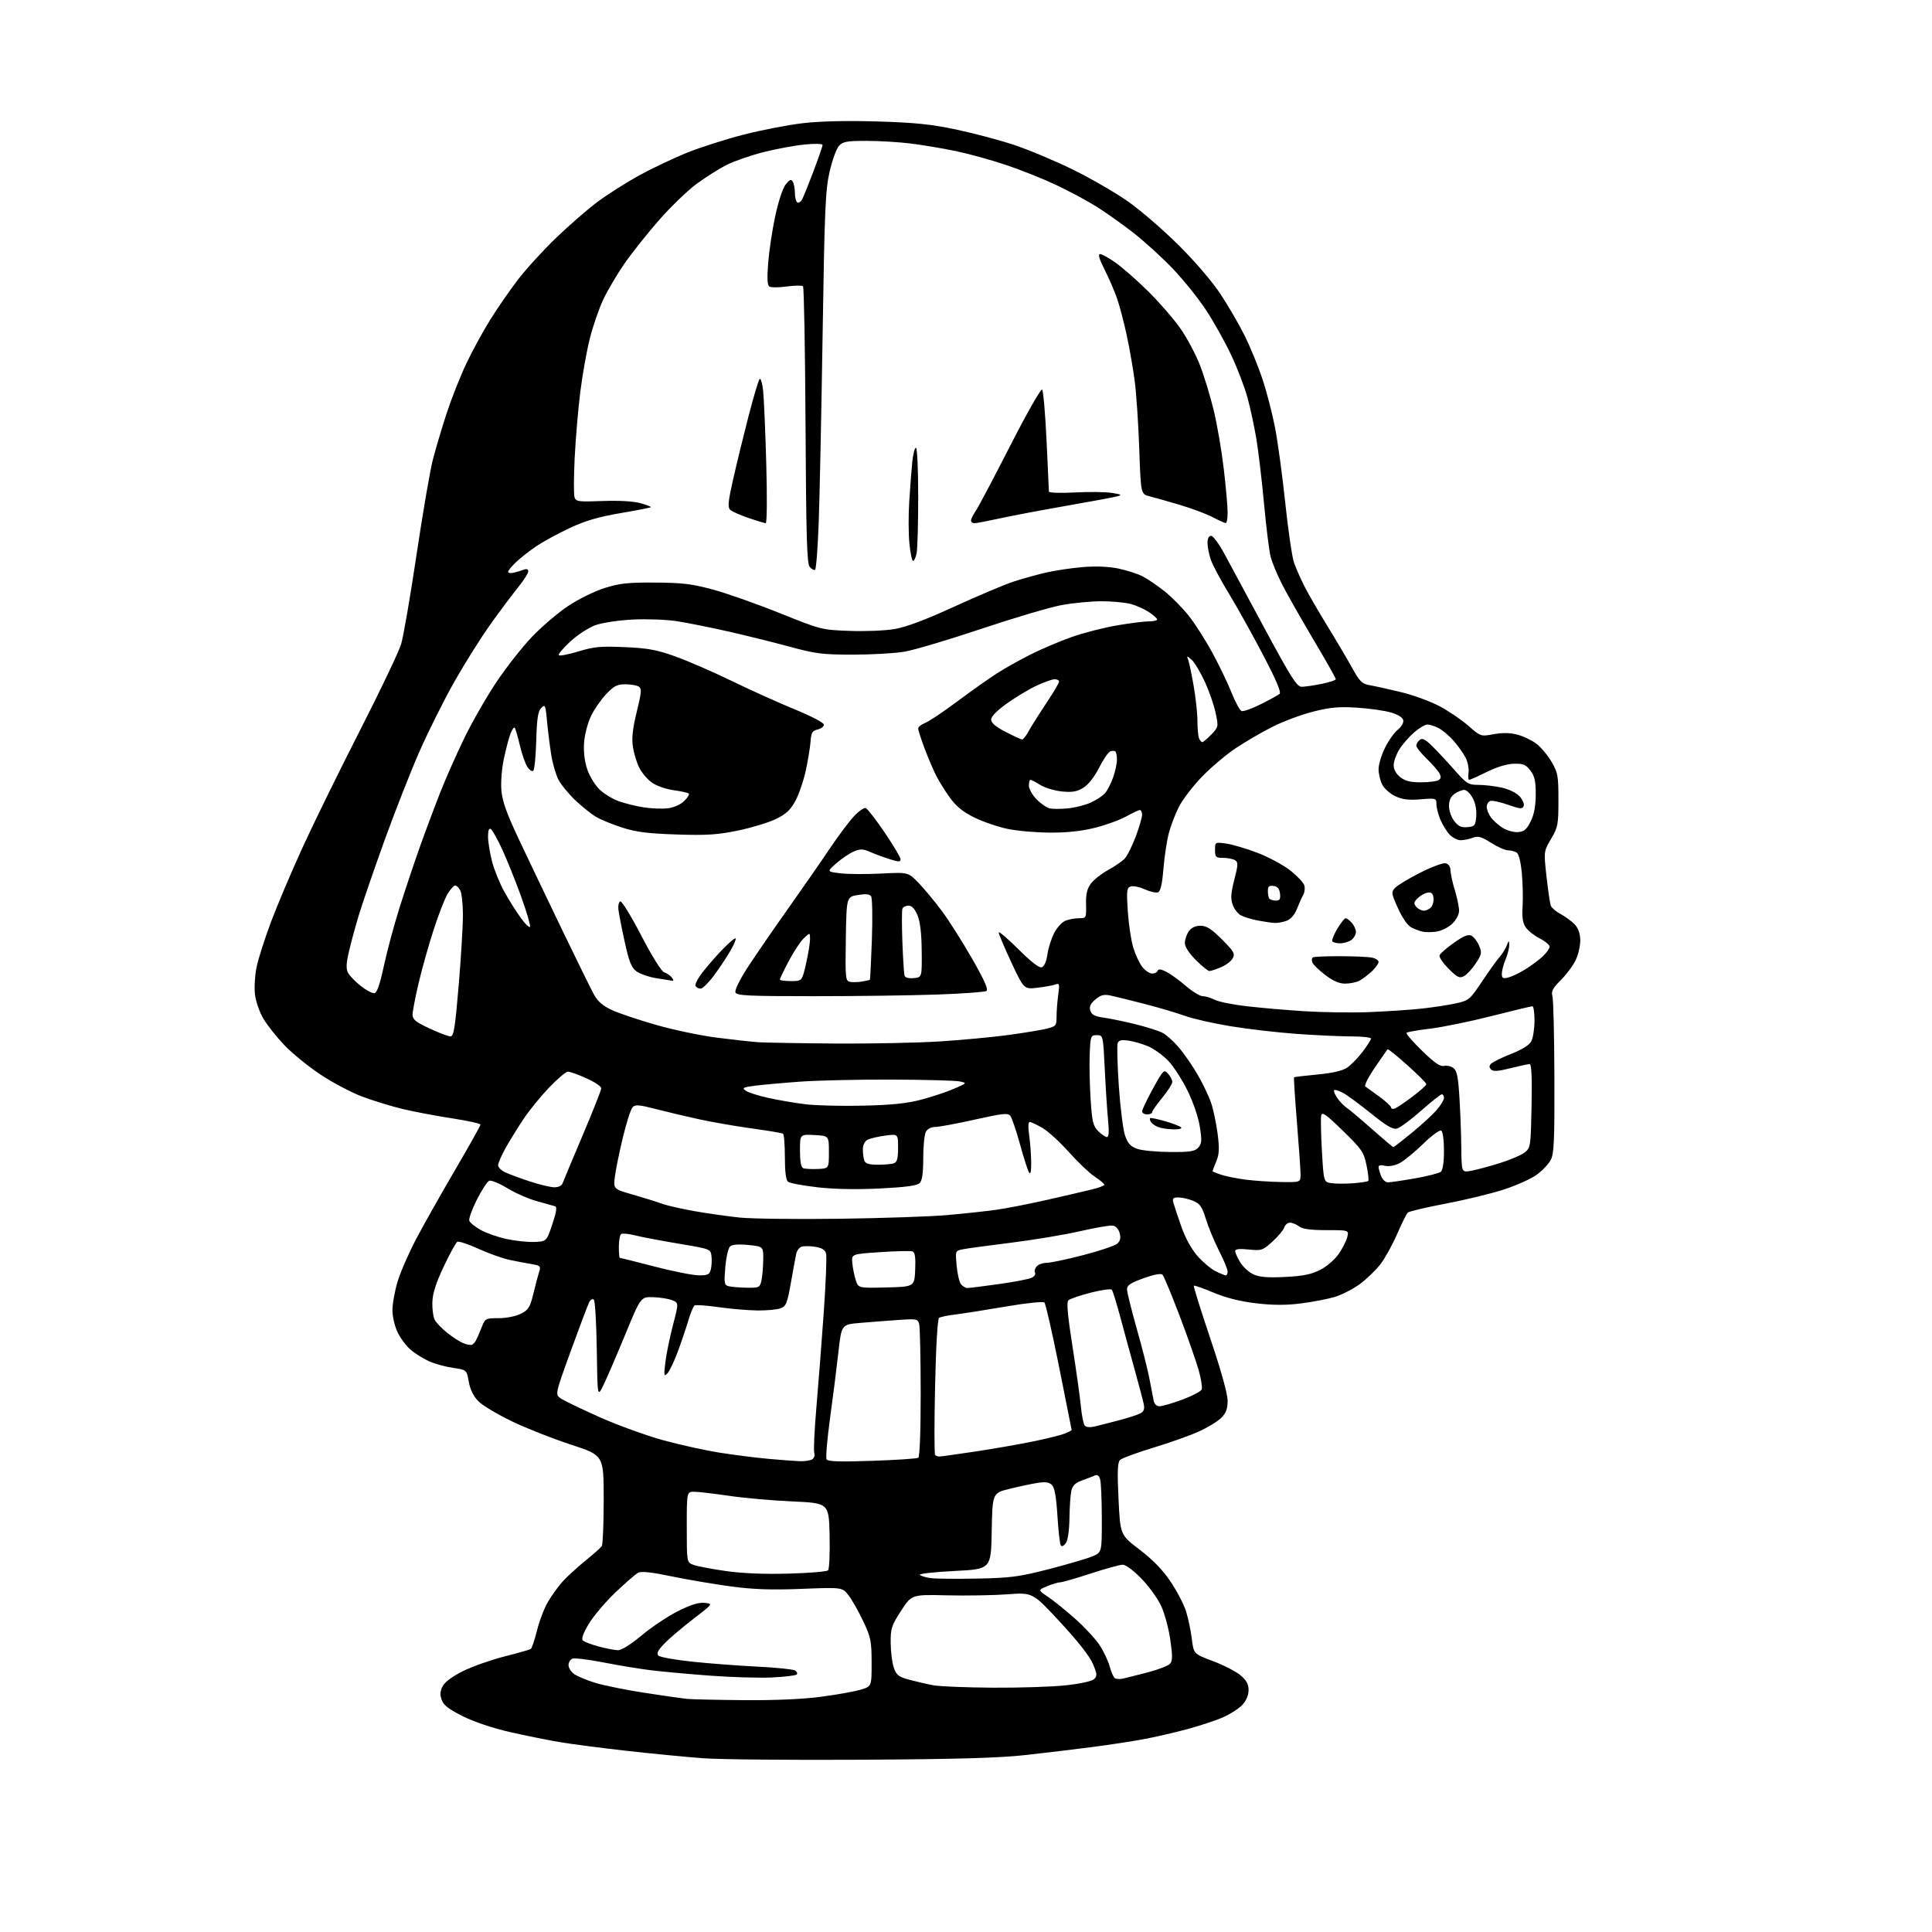 <?xml version="1.0" encoding="UTF-8" standalone="no"?>
<svg 
  version="1.1" 
  xmlns="http://www.w3.org/2000/svg" 
  xmlns:xlink="http://www.w3.org/1999/xlink" 
  xmlns:svg="http://www.w3.org/2000/svg"
  xmlns:rdf="http://www.w3.org/1999/02/22-rdf-syntax-ns#"
  xmlns:cc="http://creativecommons.org/ns#"
  xmlns:dc="http://purl.org/dc/elements/1.1/"
  viewBox="0 0 768 768"
  width="768"
  height="768"
>
<style>svg {background-color: white; }</style>"
<path stroke="none" fill="black" fill-rule="evenodd" d="M342.50,699.52C314.45,699.69 286.10,699.42 279.50,698.93C272.90,698.44 259.30,697.13 249.28,696.00C239.26,694.88 227.11,693.30 222.28,692.48C217.45,691.66 208.52,689.85 202.44,688.46C195.84,686.95 188.37,684.43 183.95,682.22C178.34,679.41 176.29,677.81 175.55,675.68C174.82,673.59 174.94,672.18 176.03,670.18C176.94,668.52 180.07,666.24 184.26,664.19C187.98,662.37 195.33,659.79 200.59,658.45C205.84,657.12 210.51,655.80 210.96,655.52C211.41,655.25 212.53,651.94 213.46,648.18C214.38,644.41 216.34,639.28 217.82,636.77C219.29,634.25 221.90,630.64 223.61,628.73C225.32,626.82 229.37,623.11 232.61,620.48C235.85,617.85 238.83,615.21 239.23,614.60C239.64,614.00 239.97,605.62 239.98,596.00C239.98,578.50 239.98,578.50 227.04,574.29C219.92,571.97 209.41,567.83 203.67,565.08C197.94,562.34 191.89,558.74 190.24,557.08C188.22,555.07 186.94,552.50 186.36,549.30C185.49,544.53 185.49,544.53 180.11,543.75C177.16,543.33 172.89,542.16 170.62,541.15C168.35,540.14 165.07,538.11 163.33,536.63C161.58,535.16 159.22,532.02 158.08,529.66C156.90,527.23 156.00,523.38 156.00,520.79C156.00,518.27 156.94,513.13 158.08,509.36C159.23,505.58 162.54,498.00 165.44,492.50C168.34,487.00 175.27,474.70 180.85,465.17C186.43,455.64 191.00,447.49 191.00,447.06C191.00,446.63 185.94,445.51 179.75,444.57C173.56,443.63 164.68,441.95 160.00,440.82C155.32,439.70 147.97,437.43 143.65,435.78C139.33,434.13 131.90,430.17 127.15,426.99C122.39,423.81 115.99,418.57 112.93,415.35C109.87,412.13 106.14,407.41 104.65,404.85C103.15,402.30 101.67,398.00 101.35,395.31C101.03,392.62 101.32,387.74 101.99,384.46C102.66,381.18 105.24,373.10 107.72,366.50C110.20,359.90 115.82,346.62 120.22,337.00C124.61,327.38 134.88,306.45 143.02,290.50C151.17,274.55 158.57,259.02 159.47,256.00C160.37,252.97 163.11,237.07 165.56,220.65C168.01,204.23 170.92,187.23 172.03,182.86C173.15,178.50 175.63,170.15 177.54,164.32C179.45,158.48 182.96,149.60 185.33,144.60C187.71,139.59 191.95,131.80 194.76,127.28C197.57,122.76 202.54,115.56 205.80,111.28C209.07,107.00 215.96,99.44 221.12,94.49C226.28,89.53 233.65,83.13 237.50,80.26C241.35,77.39 248.60,72.77 253.61,69.99C258.62,67.22 267.15,63.14 272.56,60.92C277.98,58.71 288.28,55.40 295.45,53.56C302.63,51.71 313.29,49.65 319.15,48.97C326.01,48.17 336.50,47.93 348.65,48.28C363.63,48.72 370.07,49.38 380.00,51.47C386.88,52.92 397.23,55.66 403.00,57.57C408.77,59.48 419.35,63.91 426.50,67.42C433.65,70.93 443.55,76.66 448.50,80.15C453.44,83.64 462.47,91.45 468.56,97.50C475.12,104.02 481.92,111.97 485.24,117.00C488.31,121.67 492.62,129.10 494.81,133.50C496.99,137.90 500.15,145.61 501.83,150.63C503.51,155.65 505.78,164.43 506.88,170.13C507.97,175.83 509.80,189.34 510.94,200.14C512.08,210.95 513.64,221.55 514.40,223.71C515.16,225.87 517.01,230.07 518.52,233.03C520.02,236.00 524.03,242.94 527.42,248.46C530.82,253.98 535.26,261.49 537.29,265.14C540.59,271.09 541.36,271.84 544.74,272.43C546.81,272.79 552.33,274.02 557.00,275.15C561.67,276.28 568.43,278.74 572.02,280.61C575.61,282.48 580.80,285.99 583.57,288.40C588.59,292.80 588.59,292.80 593.78,291.86C597.33,291.21 600.32,291.27 603.24,292.05C605.58,292.67 608.95,294.28 610.73,295.63C612.50,296.97 615.20,300.19 616.73,302.78C619.28,307.13 619.50,308.33 619.50,318.00C619.50,327.81 619.31,328.83 616.57,333.48C613.65,338.46 613.65,338.46 614.77,348.51C615.39,354.03 616.15,359.23 616.47,360.06C616.79,360.89 618.59,362.40 620.47,363.41C622.35,364.43 624.84,366.27 626.01,367.51C627.40,368.99 628.14,371.12 628.18,373.73C628.21,375.92 627.40,379.46 626.39,381.60C625.37,383.75 622.72,387.33 620.49,389.56C617.19,392.86 616.56,394.07 617.12,396.06C617.49,397.40 617.85,411.91 617.90,428.30C617.98,453.28 617.75,458.58 616.46,461.07C615.62,462.70 613.08,465.38 610.81,467.02C608.55,468.66 602.58,471.32 597.55,472.93C592.51,474.55 582.12,477.06 574.45,478.51C566.78,479.97 560.10,481.55 559.61,482.02C559.12,482.49 557.21,486.34 555.37,490.57C553.53,494.80 550.56,500.18 548.76,502.52C546.97,504.86 543.31,508.40 540.63,510.39C537.95,512.37 533.45,514.69 530.63,515.54C527.81,516.39 521.72,517.56 517.10,518.14C511.12,518.89 506.00,518.87 499.29,518.08C492.99,517.33 487.41,515.93 482.42,513.84C478.32,512.11 474.79,510.88 474.57,511.10C474.36,511.32 477.29,520.73 481.09,532.00C485.38,544.72 488.00,554.13 488.00,556.80C488.00,560.06 487.39,561.70 485.47,563.62C484.08,565.01 480.07,567.46 476.56,569.05C473.05,570.64 464.85,573.55 458.34,575.52C451.83,577.49 445.93,579.67 445.23,580.36C444.25,581.33 444.11,584.92 444.63,595.88C445.32,610.15 445.32,610.15 453.00,616.00C458.24,619.99 462.15,624.02 465.29,628.67C467.82,632.43 470.60,637.75 471.46,640.50C472.33,643.25 473.37,648.18 473.77,651.46C474.50,657.43 474.50,657.43 482.15,660.31C486.35,661.89 491.27,664.41 493.06,665.91C495.50,667.95 496.33,669.45 496.33,671.83C496.33,673.81 495.42,676.01 493.92,677.64C492.59,679.09 489.19,681.31 486.36,682.57C483.53,683.84 477.01,686.01 471.86,687.39C466.71,688.77 458.88,690.57 454.45,691.39C450.03,692.21 440.95,693.59 434.29,694.46C427.62,695.33 415.72,696.76 407.84,697.64C397.06,698.83 380.82,699.30 342.50,699.52zM295.70,675.84C307.87,675.94 319.03,675.46 326.20,674.51C332.41,673.70 339.52,672.44 342.00,671.71C346.50,670.39 346.50,670.39 346.48,660.95C346.47,652.37 346.17,650.86 343.18,644.53C341.37,640.69 338.76,636.07 337.38,634.26C334.87,630.96 334.87,630.96 318.68,631.60C306.48,632.07 299.55,631.83 290.50,630.63C283.90,629.74 273.32,627.94 267.00,626.63C259.00,624.96 254.94,624.52 253.67,625.19C252.67,625.72 248.62,629.23 244.67,632.98C240.73,636.74 235.97,642.35 234.10,645.45C231.82,649.23 231.03,651.43 231.70,652.10C232.25,652.65 235.13,653.75 238.10,654.54C241.07,655.33 244.52,655.98 245.76,655.99C247.06,655.99 250.96,653.53 254.99,650.15C258.82,646.93 265.26,642.62 269.29,640.57C274.52,637.92 277.63,636.94 280.07,637.17C283.50,637.50 283.50,637.50 275.50,643.64C271.10,647.02 265.95,651.41 264.05,653.40C261.50,656.06 260.90,657.30 261.73,658.13C262.34,658.74 268.39,659.83 275.17,660.54C281.95,661.26 293.62,662.14 301.09,662.51C308.57,662.88 315.31,663.57 316.06,664.04C316.82,664.51 317.11,665.23 316.69,665.64C316.28,666.05 311.86,666.58 306.87,666.82C301.87,667.06 290.75,666.73 282.14,666.09C273.54,665.45 262.90,664.47 258.50,663.92C254.10,663.37 245.69,661.98 239.81,660.83C233.93,659.68 228.41,659.01 227.56,659.34C226.70,659.67 226.00,660.83 226.00,661.91C226.00,663.00 227.01,664.60 228.25,665.47C229.49,666.35 233.22,667.90 236.56,668.94C239.89,669.97 248.66,671.75 256.06,672.89C263.45,674.04 271.07,675.13 273.00,675.33C274.93,675.52 285.14,675.75 295.70,675.84zM394.79,670.88C405.40,670.95 418.45,670.52 423.79,669.93C429.49,669.31 434.10,668.28 434.94,667.45C436.20,666.22 436.14,665.44 434.44,661.40C433.22,658.47 428.44,652.38 421.50,644.89C410.50,633.01 410.50,633.01 400.50,633.76C395.00,634.17 384.17,634.35 376.44,634.17C362.39,633.83 362.39,633.83 358.19,640.32C354.36,646.24 354.00,647.35 354.06,653.15C354.09,656.64 354.65,661.05 355.31,662.94C356.34,665.91 357.18,666.57 361.50,667.73C364.25,668.47 368.52,669.46 371.00,669.92C373.48,670.39 384.18,670.82 394.79,670.88zM446.36,667.28C447.54,667.01 451.97,665.90 456.21,664.80C460.45,663.70 464.47,662.13 465.15,661.32C466.12,660.15 466.13,658.10 465.21,651.80C464.57,647.39 462.95,641.38 461.61,638.45C460.27,635.53 456.75,630.63 453.78,627.57C450.66,624.35 447.52,622.00 446.32,622.00C445.18,622.00 439.45,623.58 433.57,625.50C427.69,627.42 422.22,629.00 421.41,629.00C420.60,629.00 418.28,629.69 416.26,630.54C412.58,632.07 412.58,632.07 416.62,634.79C418.84,636.28 423.69,640.19 427.39,643.48C431.09,646.76 435.44,651.46 437.07,653.92C438.70,656.37 440.52,660.21 441.12,662.44C441.72,664.67 442.66,666.78 443.21,667.13C443.77,667.47 445.18,667.54 446.36,667.28zM388.50,627.51C401.80,627.25 405.03,626.82 417.00,623.74C424.43,621.82 432.19,619.55 434.25,618.68C438.00,617.10 438.00,617.10 437.99,603.80C437.98,596.49 437.69,589.46 437.35,588.19C436.91,586.54 436.28,586.08 435.12,586.58C434.23,586.96 431.93,587.84 430.00,588.54C427.43,589.47 426.33,590.57 425.87,592.65C425.52,594.22 425.18,599.13 425.12,603.56C425.04,608.56 424.49,612.32 423.65,613.46C422.80,614.62 422.06,614.91 421.65,614.24C421.29,613.66 420.70,608.37 420.34,602.50C419.88,595.04 419.23,591.38 418.18,590.32C417.09,589.23 415.56,588.99 412.59,589.45C410.34,589.79 405.35,590.85 401.50,591.79C394.50,593.50 394.50,593.50 394.22,608.63C393.95,623.76 393.95,623.76 379.38,624.49C371.37,624.89 365.20,625.59 365.66,626.04C366.12,626.49 368.07,627.07 370.00,627.33C371.93,627.59 380.25,627.67 388.50,627.51zM313.38,625.54C321.56,625.32 328.66,624.74 329.16,624.24C329.66,623.74 329.94,617.52 329.78,610.42C329.50,597.50 329.50,597.50 314.95,596.84C306.94,596.48 295.57,595.47 289.67,594.59C283.77,593.72 277.60,593.00 275.97,593.00C273.00,593.00 273.00,593.00 273.00,607.02C273.00,621.05 273.00,621.05 275.61,622.04C277.05,622.59 282.79,623.69 288.36,624.49C295.00,625.44 303.64,625.80 313.38,625.54zM318.00,580.85C319.93,580.91 322.13,580.57 322.90,580.09C323.66,579.60 324.02,578.50 323.69,577.64C323.36,576.77 323.74,568.52 324.54,559.28C325.34,550.05 326.66,533.05 327.47,521.50C328.28,509.95 328.69,499.54 328.38,498.36C327.98,496.81 326.78,496.06 323.99,495.61C321.88,495.28 319.44,495.28 318.57,495.61C317.70,495.95 316.77,497.18 316.52,498.36C316.26,499.54 315.31,504.69 314.41,509.82C312.96,518.06 312.48,519.25 310.32,520.07C308.97,520.58 304.86,520.97 301.18,520.93C297.51,520.90 290.56,520.31 285.75,519.63C280.93,518.94 276.59,518.64 276.11,518.94C275.62,519.25 274.49,521.98 273.59,525.00C272.70,528.02 270.79,533.65 269.36,537.50C267.92,541.35 266.08,545.17 265.26,546.00C263.95,547.33 263.86,546.81 264.48,541.60C264.87,538.35 266.23,531.69 267.50,526.79C269.82,517.88 269.82,517.88 267.16,516.84C265.70,516.26 262.30,515.73 259.62,515.65C254.73,515.50 254.73,515.50 248.54,530.50C245.14,538.75 241.26,547.75 239.93,550.50C237.50,555.50 237.50,555.50 237.23,536.53C237.08,526.09 236.56,517.16 236.07,516.67C235.56,516.16 234.78,516.57 234.22,517.64C233.69,518.66 230.42,527.34 226.94,536.92C220.63,554.34 220.63,554.34 222.95,555.92C224.23,556.79 231.17,560.13 238.38,563.35C245.60,566.56 256.95,570.69 263.62,572.51C270.29,574.34 280.52,576.59 286.35,577.50C292.19,578.42 300.91,579.51 305.73,579.94C310.55,580.37 316.07,580.78 318.00,580.85zM346.66,580.70C356.21,580.38 364.46,579.83 365.01,579.49C365.62,579.12 365.99,569.28 365.99,553.69C365.98,539.84 365.71,527.53 365.39,526.33C364.84,524.29 364.38,524.20 357.16,524.70C352.94,524.99 346.12,525.52 342.00,525.87C334.50,526.50 334.50,526.50 333.28,537.50C332.61,543.55 331.12,555.35 329.96,563.73C328.81,572.11 328.19,579.49 328.58,580.13C329.11,580.99 333.95,581.14 346.66,580.70zM373.42,578.99C374.01,578.99 380.35,578.11 387.50,577.03C394.65,575.96 405.00,574.16 410.50,573.03C416.00,571.91 421.74,570.48 423.25,569.87C424.76,569.26 426.00,568.63 426.00,568.48C426.00,568.33 423.76,557.05 421.02,543.42C418.29,529.80 415.66,518.26 415.18,517.78C414.68,517.28 408.12,517.96 399.90,519.36C391.98,520.72 382.98,522.13 379.90,522.51C376.83,522.88 373.86,523.49 373.30,523.85C372.70,524.24 372.06,535.07 371.71,551.14C371.38,565.79 371.39,578.06 371.73,578.39C372.06,578.73 372.82,579.00 373.42,578.99zM435.28,567.02C437.05,566.60 441.41,565.48 444.98,564.54C448.54,563.60 452.30,562.38 453.33,561.82C454.70,561.09 455.06,560.11 454.66,558.16C454.36,556.70 452.80,550.77 451.19,545.00C449.58,539.23 447.01,529.77 445.46,524.00C443.92,518.23 442.35,513.14 441.97,512.69C441.59,512.25 437.78,512.78 433.51,513.87C429.23,514.97 425.26,516.34 424.68,516.92C423.93,517.67 424.42,523.09 426.33,535.24C427.82,544.73 429.32,555.42 429.66,559.00C430.00,562.58 430.68,566.01 431.17,566.64C431.74,567.37 433.20,567.51 435.28,567.02zM460.96,559.00C462.02,559.00 466.10,557.81 470.03,556.35C473.96,554.89 477.42,553.08 477.71,552.31C478.00,551.55 477.46,548.13 476.51,544.71C475.56,541.30 472.14,531.56 468.92,523.08C465.70,514.60 462.64,507.24 462.11,506.71C461.51,506.11 458.74,506.63 454.58,508.12C449.44,509.97 448.00,510.92 448.00,512.49C448.00,513.60 449.73,520.58 451.83,528.00C453.94,535.43 456.22,544.42 456.91,548.00C457.59,551.58 458.35,555.51 458.59,556.75C458.87,558.15 459.77,559.00 460.96,559.00zM187.43,534.62C187.94,534.49 188.72,533.73 189.15,532.94C189.59,532.15 190.61,529.81 191.42,527.75C192.87,524.07 193.00,524.00 198.20,524.00C201.24,524.00 204.99,523.25 207.00,522.25C210.11,520.70 210.68,519.77 212.09,514.00C212.96,510.43 214.00,506.51 214.39,505.30C215.02,503.36 214.66,503.04 211.30,502.49C209.21,502.16 205.25,501.40 202.50,500.81C199.75,500.23 194.19,498.24 190.14,496.39C186.08,494.54 182.31,493.31 181.76,493.65C181.20,494.00 178.79,498.41 176.40,503.45C173.31,509.97 172.00,514.06 171.87,517.60C171.78,520.33 172.21,523.52 172.83,524.69C173.46,525.85 175.72,528.19 177.86,529.89C180.00,531.59 182.82,533.40 184.13,533.92C185.43,534.44 186.92,534.76 187.43,534.62zM296.73,511.88C301.59,511.99 302.01,511.81 302.62,509.36C302.99,507.91 303.33,504.20 303.39,501.11C303.50,495.50 303.50,495.50 297.50,494.91C293.54,494.51 291.06,494.71 290.21,495.49C289.49,496.13 288.65,499.84 288.32,503.73C287.79,510.10 287.91,510.85 289.61,511.28C290.65,511.55 293.85,511.82 296.73,511.88zM352.34,511.78C363.50,511.50 363.50,511.50 363.80,504.74C364.01,499.87 363.73,497.83 362.79,497.47C362.07,497.20 356.31,497.31 349.99,497.74C338.50,498.50 338.50,498.50 338.80,502.00C338.97,503.93 339.57,506.98 340.14,508.78C341.18,512.06 341.18,512.06 352.34,511.78zM384.59,512.00C385.33,512.00 390.98,511.30 397.15,510.43C403.33,509.57 409.20,508.43 410.22,507.88C411.23,507.34 411.78,506.45 411.44,505.91C411.10,505.36 411.37,504.26 412.04,503.46C412.70,502.66 414.49,502.00 416.01,502.00C417.54,502.00 424.12,500.62 430.64,498.92C437.16,497.23 443.24,495.18 444.15,494.36C445.32,493.30 445.59,492.11 445.08,490.19C444.65,488.56 443.56,487.38 442.33,487.20C441.21,487.03 435.34,488.04 429.29,489.43C423.23,490.83 410.90,492.88 401.89,494.00C392.87,495.12 384.20,496.30 382.62,496.63C379.76,497.21 379.75,497.25 380.28,503.15C380.58,506.41 381.36,509.73 382.03,510.54C382.70,511.34 383.85,512.00 384.59,512.00zM510.81,507.61C517.93,507.26 521.21,506.60 524.73,504.83C527.34,503.51 530.54,500.77 532.12,498.50C533.65,496.30 535.20,493.26 535.56,491.75C536.22,489.00 536.22,489.00 527.30,489.00C521.01,489.00 517.81,488.57 516.44,487.53C515.37,486.72 513.74,486.05 512.82,486.03C511.89,486.01 510.86,486.86 510.52,487.92C510.19,488.98 508.07,491.51 505.82,493.55C501.91,497.08 501.47,497.22 496.36,496.70C492.60,496.31 491.00,496.50 491.00,497.32C491.01,497.97 491.91,499.99 493.02,501.81C494.13,503.63 496.49,505.78 498.27,506.59C500.66,507.68 503.93,507.95 510.81,507.61zM277.73,506.96C281.37,506.99 282.05,506.67 282.56,504.62C282.89,503.31 283.01,500.95 282.83,499.38C282.50,496.52 282.47,496.50 269.68,494.36C262.63,493.17 254.85,491.70 252.38,491.07C249.92,490.45 247.47,490.21 246.95,490.53C246.43,490.85 246.00,493.12 246.00,495.56C246.00,498.00 246.17,500.00 246.38,500.00C246.60,500.00 252.78,501.56 260.13,503.46C267.49,505.37 275.40,506.94 277.73,506.96zM487.25,506.98C487.66,506.99 488.00,506.30 488.00,505.45C488.00,504.59 486.46,500.88 484.59,497.20C482.71,493.51 480.35,487.85 479.36,484.60C477.83,479.65 477.03,478.49 474.30,477.35C472.52,476.61 469.89,476.00 468.46,476.00C466.25,476.00 465.96,476.33 466.49,478.25C466.83,479.49 468.25,483.74 469.64,487.71C471.20,492.15 473.65,496.60 476.04,499.31C478.17,501.73 481.40,504.44 483.21,505.33C485.02,506.22 486.84,506.96 487.25,506.98zM212.38,493.69C217.26,493.50 217.26,493.50 219.55,486.69C221.16,481.89 221.49,479.77 220.67,479.51C220.03,479.30 216.80,478.40 213.50,477.51C210.20,476.61 204.89,474.29 201.70,472.35C198.52,470.41 195.27,469.07 194.49,469.37C193.71,469.67 191.49,473.06 189.55,476.91C187.61,480.75 186.27,484.53 186.56,485.29C186.85,486.06 188.87,487.68 191.04,488.90C193.22,490.13 197.81,491.75 201.25,492.50C204.69,493.26 209.70,493.80 212.38,493.69zM333.50,484.48C350.55,484.25 369.90,483.60 376.50,483.02C383.10,482.44 391.88,481.49 396.00,480.91C400.12,480.34 409.35,478.53 416.50,476.90C423.65,475.27 431.64,473.42 434.25,472.78C436.86,472.14 439.00,471.32 439.00,470.94C439.00,470.57 437.27,469.12 435.15,467.72C433.04,466.32 428.44,461.94 424.93,458.00C421.42,454.05 416.70,449.74 414.44,448.41C412.17,447.08 409.88,446.00 409.34,446.00C408.73,446.00 408.64,447.97 409.11,451.25C409.52,454.14 409.88,458.98 409.91,462.00C409.95,465.71 409.67,467.03 409.05,466.05C408.54,465.25 406.93,460.20 405.46,454.84C403.98,449.47 402.27,444.42 401.64,443.62C400.65,442.35 398.78,442.54 387.50,445.06C380.35,446.66 373.28,447.97 371.79,447.98C370.14,447.99 368.66,448.76 368.04,449.93C367.47,451.00 367.00,455.69 367.00,460.36C367.00,466.41 366.59,469.27 365.57,470.29C364.53,471.33 360.13,471.92 349.73,472.44C340.40,472.90 331.65,472.73 324.91,471.96C319.18,471.30 313.94,470.32 313.25,469.76C312.42,469.09 312.00,465.79 312.00,459.94C312.00,455.09 311.66,450.91 311.24,450.65C310.82,450.39 305.25,449.45 298.86,448.57C292.47,447.69 283.03,446.05 277.87,444.92C272.72,443.80 264.96,441.96 260.63,440.84C254.05,439.14 252.55,439.02 251.47,440.15C250.76,440.89 249.03,446.23 247.64,452.00C246.24,457.77 244.81,464.78 244.45,467.57C243.79,472.65 243.79,472.65 251.64,474.90C255.97,476.14 261.07,477.74 263.00,478.45C264.93,479.17 270.77,480.51 276.00,481.44C281.23,482.36 289.32,483.51 294.00,484.00C298.68,484.48 316.45,484.70 333.50,484.48zM220.28,471.96C222.05,471.98 223.29,471.37 223.69,470.25C224.03,469.29 227.61,460.73 231.65,451.22C235.69,441.72 239.00,433.34 239.00,432.61C239.00,431.87 236.36,430.09 233.12,428.64C229.89,427.19 226.59,426.00 225.78,426.00C224.98,426.00 221.63,428.81 218.34,432.25C215.06,435.69 210.55,441.20 208.33,444.50C206.10,447.80 202.87,453.01 201.14,456.08C199.41,459.15 198.00,462.34 198.00,463.17C198.00,464.00 199.24,465.26 200.75,465.98C202.26,466.70 206.65,468.32 210.50,469.60C214.35,470.87 218.75,471.93 220.28,471.96zM537.95,470.36C540.95,470.13 543.62,469.71 543.90,469.44C544.17,469.16 543.87,466.36 543.21,463.22C542.12,457.95 541.39,456.88 533.82,449.50C527.05,442.91 525.53,441.84 525.19,443.44C524.97,444.50 525.10,450.89 525.49,457.63C526.19,469.89 526.19,469.89 529.35,470.34C531.08,470.58 534.95,470.59 537.95,470.36zM509.25,469.87C517.00,470.00 517.00,470.00 516.99,466.75C516.98,464.96 516.33,455.64 515.54,446.02C514.76,436.41 514.25,428.42 514.41,428.26C514.57,428.09 518.73,427.59 523.65,427.14C529.46,426.60 533.57,425.67 535.38,424.49C536.91,423.48 539.71,420.65 541.58,418.19C543.46,415.73 545.00,413.33 545.00,412.86C545.00,412.39 541.51,412.00 537.25,411.99C532.99,411.99 523.20,411.54 515.50,410.99C507.80,410.44 495.88,409.06 489.00,407.91C482.12,406.77 474.02,404.92 471.00,403.82C467.98,402.71 460.77,400.58 455.00,399.08C449.23,397.58 443.05,396.06 441.27,395.70C438.75,395.20 437.46,395.56 435.39,397.34C433.43,399.03 432.92,400.17 433.42,401.75C433.94,403.39 435.20,404.04 438.80,404.54C441.39,404.90 447.07,406.08 451.43,407.16C455.79,408.25 460.58,409.77 462.08,410.54C463.58,411.31 466.46,413.87 468.48,416.22C470.51,418.58 473.88,423.43 475.97,427.00C478.06,430.57 480.52,435.71 481.43,438.42C482.35,441.13 483.51,446.67 484.03,450.74C484.78,456.64 484.67,458.86 483.48,461.69C482.67,463.65 482.00,465.38 482.00,465.54C482.00,465.71 483.54,466.35 485.42,466.97C487.31,467.60 491.69,468.47 495.17,468.93C498.65,469.38 504.99,469.80 509.25,469.87zM551.73,470.00C552.70,470.00 557.54,469.29 562.49,468.42C567.43,467.56 572.04,466.38 572.74,465.80C573.54,465.13 574.00,462.11 574.00,457.44C574.00,453.19 573.54,449.83 572.90,449.44C572.29,449.06 569.07,451.42 565.65,454.77C562.27,458.08 558.04,461.52 556.26,462.42C554.32,463.39 552.01,463.79 550.51,463.41C549.03,463.04 548.00,463.21 548.00,463.83C548.00,464.40 548.44,466.02 548.98,467.43C549.52,468.86 550.74,470.00 551.73,470.00zM584.75,465.42C586.81,465.05 591.95,463.67 596.16,462.36C600.37,461.05 604.87,459.12 606.16,458.08C608.42,456.25 608.51,455.60 608.82,439.59C609.04,427.89 608.81,423.00 608.02,423.00C607.41,423.00 603.98,423.74 600.39,424.64C595.52,425.86 593.59,425.99 592.74,425.14C591.89,424.29 591.91,423.69 592.82,422.78C593.49,422.11 597.07,420.37 600.77,418.91C605.16,417.18 607.93,415.43 608.74,413.88C609.41,412.57 609.98,408.91 609.99,405.75C609.99,402.59 609.62,400.00 609.15,400.00C608.68,400.00 601.37,401.76 592.90,403.91C584.43,406.06 573.50,408.30 568.60,408.89C563.71,409.48 559.44,410.23 559.12,410.55C558.80,410.87 561.57,414.08 565.27,417.68C570.17,422.44 572.55,424.09 573.96,423.72C575.03,423.44 576.72,423.80 577.70,424.52C579.15,425.58 579.63,427.87 580.14,436.17C580.50,441.85 580.84,450.91 580.89,456.30C581.00,466.09 581.00,466.09 584.75,465.42zM325.00,464.69C329.50,464.50 329.50,464.50 329.50,458.00C329.50,451.50 329.50,451.50 323.75,451.20C318.00,450.90 318.00,450.90 318.00,457.37C318.00,461.59 318.43,464.02 319.25,464.36C319.94,464.65 322.52,464.80 325.00,464.69zM349.03,463.00C351.67,463.00 354.55,462.73 355.42,462.39C356.60,461.94 357.00,460.38 357.00,456.26C357.00,450.74 357.00,450.74 351.83,451.43C348.98,451.81 345.83,452.55 344.83,453.09C343.71,453.69 343.00,455.18 343.00,456.95C343.00,458.54 343.27,460.55 343.61,461.42C344.04,462.56 345.56,463.00 349.03,463.00zM465.10,457.94C473.12,457.99 474.96,457.70 476.32,456.20C477.71,454.66 477.81,453.44 476.96,447.95C476.37,444.14 474.36,438.22 472.04,433.50C469.88,429.10 466.40,423.74 464.31,421.59C462.21,419.44 458.70,416.91 456.50,415.96C454.30,415.02 450.79,413.99 448.70,413.68C445.80,413.24 444.75,413.48 444.30,414.67C443.97,415.53 444.18,423.27 444.76,431.87C445.35,440.47 446.47,449.30 447.26,451.50C448.36,454.59 449.45,455.77 452.09,456.69C453.97,457.35 459.82,457.91 465.10,457.94zM553.88,456.00C554.10,456.00 557.36,453.48 561.12,450.40C564.89,447.32 569.33,443.25 570.99,441.36C572.64,439.48 574.00,437.27 574.00,436.47C574.00,435.66 573.62,435.00 573.15,435.00C572.69,435.00 568.98,437.94 564.90,441.53C560.83,445.13 556.52,448.32 555.31,448.63C553.66,449.05 551.13,447.57 544.88,442.52C540.34,438.85 535.31,435.18 533.72,434.35C532.12,433.53 530.60,433.07 530.33,433.34C530.06,433.61 530.58,434.96 531.49,436.34C532.40,437.73 534.12,439.53 535.32,440.35C536.52,441.17 541.09,445.02 545.49,448.92C549.88,452.81 553.65,456.00 553.88,456.00zM440.02,452.00C440.78,452.00 440.92,449.91 440.47,445.25C440.11,441.54 439.52,432.43 439.16,425.00C438.50,411.50 438.50,411.50 436.00,411.50C433.58,411.50 433.49,411.75 433.17,419.00C433.00,423.12 433.16,431.18 433.53,436.90C434.13,445.98 434.51,447.60 436.56,449.65C437.85,450.94 439.41,452.00 440.02,452.00zM466.45,448.94C464.28,448.90 461.53,448.48 460.35,448.01C459.17,447.53 457.89,446.63 457.50,446.00C457.12,445.38 456.97,444.69 457.19,444.48C457.40,444.27 460.03,444.80 463.04,445.66C466.04,446.52 468.93,447.63 469.45,448.11C470.01,448.64 468.79,448.97 466.45,448.94zM456.00,443.00C454.90,443.00 454.01,442.44 454.02,441.75C454.03,441.06 455.97,437.00 458.33,432.72C462.45,425.26 462.70,425.01 464.31,426.79C465.24,427.82 466.00,429.31 466.00,430.10C466.00,430.89 464.20,433.71 462.00,436.38C459.80,439.04 458.00,441.62 458.00,442.11C458.00,442.60 457.10,443.00 456.00,443.00zM554.50,440.64C555.33,440.32 558.48,438.19 561.50,435.91C564.53,433.63 567.00,431.40 567.00,430.97C567.00,430.54 563.61,427.15 559.48,423.45C555.34,419.74 551.79,416.89 551.59,417.11C551.38,417.32 549.10,420.60 546.52,424.39C543.94,428.17 542.23,431.55 542.73,431.89C543.22,432.22 545.73,434.04 548.31,435.92C550.89,437.80 553.00,439.76 553.00,440.28C553.00,440.79 553.68,440.95 554.50,440.64zM343.00,439.52C354.45,439.26 360.51,438.64 366.17,437.14C370.40,436.03 376.25,434.09 379.17,432.82C384.46,430.54 384.48,430.52 381.50,429.88C379.85,429.53 367.70,429.20 354.50,429.15C341.30,429.10 324.79,429.48 317.81,429.99C310.83,430.50 302.77,431.23 299.90,431.61C295.37,432.21 294.92,432.47 296.42,433.57C297.37,434.26 301.38,435.55 305.33,436.42C309.27,437.30 315.88,438.43 320.00,438.94C324.12,439.46 334.48,439.72 343.00,439.52zM332.02,414.82C346.05,414.92 364.73,414.54 373.52,413.99C382.31,413.43 394.68,412.27 401.00,411.41C407.32,410.54 414.19,409.41 416.25,408.88C419.76,407.98 420.00,407.68 420.00,404.10C420.00,402.00 420.30,398.12 420.66,395.47C421.25,391.17 421.13,390.73 419.57,391.33C418.61,391.70 415.40,392.29 412.43,392.64C407.03,393.27 407.03,393.27 402.01,382.53C399.26,376.63 397.00,371.29 397.00,370.67C397.00,370.05 400.52,373.04 404.81,377.31C410.10,382.57 413.13,384.89 414.18,384.48C415.12,384.12 415.99,382.11 416.35,379.44C416.69,376.99 417.89,373.18 419.02,370.96C420.17,368.71 422.20,366.49 423.61,365.96C424.99,365.43 427.42,365.00 428.99,365.00C431.80,365.00 431.84,364.91 431.72,359.51C431.62,355.42 432.11,353.32 433.63,351.26C434.75,349.74 437.80,347.33 440.40,345.90C443.01,344.47 445.98,342.44 447.01,341.40C448.03,340.35 450.02,336.41 451.44,332.63C452.85,328.85 454.00,324.92 454.00,323.88C454.00,322.85 453.61,322.00 453.13,322.00C452.65,322.00 450.24,323.13 447.77,324.50C445.31,325.88 439.78,327.91 435.49,329.00C430.18,330.36 424.45,330.99 417.59,330.98C412.04,330.97 404.35,330.30 400.50,329.49C396.65,328.68 390.72,326.65 387.31,324.97C382.88,322.80 380.15,320.59 377.69,317.22C375.80,314.62 373.31,310.63 372.15,308.34C370.99,306.05 368.91,301.16 367.52,297.47C366.14,293.78 365.00,290.24 365.00,289.60C365.00,288.96 366.24,287.96 367.75,287.38C369.26,286.80 375.00,282.96 380.50,278.85C386.00,274.74 393.09,269.72 396.26,267.70C399.43,265.67 405.50,262.26 409.76,260.12C414.02,257.98 421.32,254.88 426.00,253.23C430.68,251.58 438.74,249.51 443.93,248.62C449.11,247.73 454.85,247.00 456.68,247.00C458.50,247.00 460.00,246.66 459.99,246.25C459.99,245.84 458.53,244.53 456.74,243.33C454.96,242.14 451.70,240.68 449.50,240.09C447.30,239.50 442.06,239.01 437.86,239.01C433.66,239.00 426.46,239.70 421.86,240.56C417.26,241.42 402.92,245.67 390.00,250.00C377.07,254.34 363.35,258.41 359.50,259.06C355.65,259.71 346.43,260.23 339.00,260.23C327.00,260.23 324.22,259.88 314.00,257.10C307.68,255.38 296.65,252.64 289.50,251.02C282.35,249.40 273.12,247.56 269.00,246.92C264.88,246.28 257.00,246.00 251.50,246.28C245.90,246.57 239.39,247.55 236.70,248.51C234.05,249.46 229.57,252.37 226.70,255.02C223.84,257.65 221.79,260.10 222.14,260.46C222.50,260.83 226.02,260.14 229.98,258.94C236.12,257.07 238.79,256.83 248.33,257.25C257.59,257.65 261.04,258.29 268.50,260.96C273.45,262.73 283.57,267.14 291.00,270.75C298.43,274.36 309.68,279.43 316.00,282.02C322.62,284.73 327.50,287.29 327.50,288.07C327.50,288.81 326.38,289.67 325.00,289.99C322.92,290.48 322.46,291.24 322.23,294.54C322.09,296.72 321.25,301.88 320.38,306.00C319.51,310.12 317.64,315.64 316.24,318.26C314.23,321.98 312.54,323.57 308.47,325.56C305.61,326.96 298.82,329.02 293.38,330.15C285.20,331.84 281.00,332.11 269.00,331.72C257.73,331.36 252.94,330.76 247.50,329.03C243.65,327.81 238.93,325.88 237.00,324.75C235.07,323.62 231.33,320.63 228.67,318.10C226.01,315.57 223.00,311.88 221.97,309.90C220.95,307.92 219.65,303.42 219.10,299.90C218.54,296.38 217.80,290.41 217.45,286.63C216.86,280.23 216.70,279.87 215.16,281.41C213.86,282.71 213.43,285.49 213.17,294.28C212.99,300.45 212.47,305.89 212.01,306.36C211.56,306.83 210.49,306.15 209.64,304.85C208.79,303.55 207.42,299.63 206.61,296.14C205.80,292.65 204.89,289.55 204.59,289.26C204.30,288.96 203.55,290.02 202.94,291.61C202.32,293.20 201.15,297.65 200.32,301.50C199.46,305.52 199.03,310.94 199.31,314.23C199.69,318.55 201.41,323.37 206.30,333.73C209.87,341.31 217.56,357.40 223.39,369.50C229.22,381.60 234.95,393.24 236.12,395.36C237.67,398.17 239.65,399.87 243.38,401.57C246.20,402.85 254.12,405.51 261.00,407.47C267.88,409.43 278.68,411.69 285.00,412.49C291.32,413.30 298.75,414.11 301.50,414.30C304.25,414.48 317.98,414.72 332.02,414.82zM179.06,411.99C180.37,412.00 180.90,408.72 182.33,391.75C183.27,380.61 184.03,367.98 184.02,363.68C184.01,359.39 183.53,355.00 182.96,353.93C182.40,352.87 181.49,352.00 180.95,352.00C180.41,352.00 179.07,353.46 177.97,355.25C176.87,357.04 174.38,363.41 172.43,369.42C170.47,375.43 167.78,384.99 166.44,390.66C165.10,396.34 164.00,402.04 164.00,403.34C164.00,405.26 165.22,406.26 170.75,408.83C174.46,410.57 178.20,411.99 179.06,411.99zM544.00,402.34C550.88,402.08 560.32,401.45 564.99,400.95C569.66,400.45 575.88,399.50 578.81,398.84C583.93,397.70 584.33,397.36 589.18,390.08C591.96,385.91 595.05,381.60 596.05,380.50C597.06,379.40 598.33,377.37 598.88,376.00C599.79,373.71 599.88,373.68 599.94,375.63C599.97,376.80 599.33,379.37 598.50,381.35C597.67,383.32 597.00,385.90 597.00,387.08C597.00,388.88 597.41,389.11 599.58,388.57C601.00,388.21 604.04,386.76 606.33,385.34C608.62,383.92 611.74,381.60 613.25,380.19C614.76,378.78 616.00,377.04 616.00,376.33C616.00,375.62 614.21,374.13 612.01,373.01C609.82,371.89 607.32,369.89 606.44,368.55C605.31,366.83 604.97,364.47 605.25,360.32C605.46,357.12 605.33,351.19 604.95,347.14C604.53,342.59 603.75,339.45 602.89,338.91C602.12,338.43 600.58,338.02 599.45,338.02C598.32,338.01 595.28,336.66 592.70,335.02C588.81,332.56 587.56,332.22 585.44,333.02C584.03,333.56 581.85,334.00 580.61,334.00C579.37,334.00 577.39,332.98 576.22,331.74C575.05,330.49 573.40,327.81 572.55,325.77C571.70,323.73 571.00,320.98 571.00,319.65C571.00,317.29 570.84,317.24 564.66,317.74C559.87,318.12 557.42,317.82 554.62,316.49C552.58,315.52 550.26,313.46 549.46,311.91C548.66,310.37 548.00,307.59 548.00,305.75C548.00,303.90 549.16,300.06 550.59,297.20C552.01,294.34 554.30,291.12 555.67,290.05C557.05,288.96 558.01,287.30 557.83,286.33C557.62,285.25 555.78,284.07 552.99,283.24C550.52,282.50 544.45,281.63 539.49,281.31C532.21,280.85 528.86,281.15 521.99,282.88C517.32,284.06 510.01,286.79 505.73,288.96C501.46,291.12 494.87,294.97 491.09,297.51C487.30,300.05 481.29,305.14 477.74,308.82C474.19,312.51 470.09,317.87 468.63,320.74C467.17,323.62 465.36,328.36 464.60,331.29C463.84,334.21 462.88,340.55 462.48,345.38C461.97,351.55 461.33,354.32 460.32,354.71C459.54,355.01 457.14,354.47 455.00,353.50C452.86,352.53 450.34,352.04 449.40,352.40C447.91,352.97 447.78,354.16 448.32,362.28C448.66,367.35 449.62,373.80 450.47,376.61C451.31,379.42 452.93,382.91 454.07,384.36C455.21,385.81 456.97,387.00 457.99,387.00C459.00,387.00 460.00,386.49 460.21,385.87C460.47,385.08 461.55,385.23 463.72,386.35C465.44,387.24 468.93,389.78 471.48,391.99C474.03,394.19 477.02,396.00 478.11,396.00C479.20,396.00 481.33,396.64 482.84,397.42C484.35,398.20 490.07,399.36 495.54,399.99C501.02,400.63 511.35,401.52 518.50,401.98C525.65,402.43 537.12,402.60 544.00,402.34zM323.81,396.00C297.12,396.00 292.86,395.79 292.35,394.48C292.01,393.60 293.99,389.53 297.10,384.73C300.03,380.20 307.17,369.81 312.96,361.64C318.76,353.47 326.32,342.58 329.76,337.45C333.20,332.32 337.57,326.48 339.47,324.46C341.37,322.45 343.46,320.99 344.13,321.21C344.79,321.43 348.19,325.81 351.67,330.94C355.15,336.07 358.00,340.86 358.00,341.59C358.00,342.67 357.26,342.67 353.75,341.57C351.41,340.83 347.92,339.54 345.99,338.70C343.05,337.42 342.00,337.38 339.42,338.47C337.73,339.18 334.61,341.28 332.50,343.13C328.65,346.50 328.65,346.50 334.07,347.15C337.06,347.51 344.35,347.56 350.28,347.25C361.05,346.70 361.05,346.70 365.28,351.11C367.60,353.54 371.75,358.56 374.50,362.26C377.25,365.96 382.61,374.43 386.42,381.08C391.37,389.74 392.99,393.39 392.11,393.93C391.44,394.35 382.74,394.98 372.78,395.34C362.83,395.70 340.79,396.00 323.81,396.00zM148.86,394.79C149.89,394.59 151.05,391.23 152.59,384.00C153.82,378.23 156.61,367.85 158.78,360.95C160.95,354.05 164.56,343.25 166.80,336.95C169.04,330.65 172.72,320.80 174.98,315.06C177.24,309.32 181.61,299.46 184.70,293.14C187.78,286.82 193.47,276.92 197.34,271.13C201.21,265.35 207.51,257.31 211.35,253.27C215.18,249.23 221.66,243.70 225.73,240.97C229.90,238.18 236.29,235.02 240.32,233.76C246.32,231.87 249.64,231.51 260.50,231.58C271.35,231.65 275.15,232.12 283.50,234.39C289.00,235.88 300.93,240.09 310.00,243.74C326.34,250.31 326.61,250.38 337.72,250.79C343.93,251.03 351.98,250.69 355.72,250.04C360.26,249.26 368.13,246.29 379.50,241.07C388.85,236.79 399.43,232.33 403.00,231.16C406.57,230.00 412.43,228.38 416.00,227.56C419.57,226.75 426.10,225.78 430.50,225.42C435.57,225.00 440.70,225.21 444.50,225.99C447.80,226.67 452.11,228.05 454.07,229.04C456.03,230.04 459.97,232.70 462.83,234.96C465.68,237.22 470.06,241.64 472.55,244.78C475.04,247.93 479.27,254.55 481.95,259.50C484.64,264.45 488.06,271.58 489.56,275.34C491.06,279.09 492.85,282.39 493.54,282.65C494.23,282.92 497.65,281.70 501.15,279.95C504.64,278.20 508.00,276.36 508.62,275.87C509.41,275.24 507.44,270.57 502.03,260.23C497.79,252.13 491.71,241.22 488.53,236.00C485.34,230.78 482.12,224.76 481.37,222.62C480.62,220.49 480.00,217.46 480.00,215.87C480.00,214.04 480.52,213.00 481.44,213.00C482.23,213.00 484.63,216.26 486.77,220.25C488.91,224.24 496.18,237.74 502.93,250.25C513.29,269.47 515.55,273.00 517.43,273.00C518.66,273.00 522.22,272.49 525.33,271.86C528.45,271.24 531.00,270.39 531.00,269.97C531.00,269.56 526.91,262.32 521.90,253.89C516.90,245.46 511.32,235.61 509.50,232.00C507.68,228.39 505.72,223.65 505.13,221.47C504.54,219.29 503.36,209.85 502.50,200.50C501.63,191.15 500.26,179.45 499.43,174.50C498.61,169.55 497.01,162.12 495.88,158.00C494.75,153.88 491.86,146.34 489.47,141.25C487.08,136.17 482.65,128.20 479.61,123.54C476.58,118.89 470.59,111.40 466.30,106.91C462.01,102.41 454.90,95.93 450.50,92.51C446.10,89.09 439.54,84.43 435.92,82.16C432.29,79.89 425.09,76.02 419.92,73.57C414.74,71.12 405.69,67.50 399.81,65.54C393.94,63.57 384.94,61.09 379.81,60.03C374.69,58.97 366.69,57.63 362.03,57.05C357.37,56.47 349.45,56.00 344.43,56.00C336.57,56.00 335.06,56.28 333.49,58.01C332.49,59.11 330.82,63.73 329.78,68.26C328.10,75.54 327.78,83.10 327.00,133.00C326.52,164.07 325.82,197.72 325.45,207.76C325.08,217.80 324.43,226.23 324.00,226.50C323.58,226.76 322.61,226.24 321.86,225.34C320.76,224.00 320.45,213.40 320.21,169.11C320.05,139.08 319.60,114.20 319.21,113.81C318.82,113.42 315.93,113.45 312.78,113.88C309.64,114.31 306.53,114.33 305.88,113.92C305.02,113.40 304.88,110.77 305.35,104.61C305.71,99.89 306.97,91.50 308.15,85.96C309.38,80.22 311.15,74.80 312.29,73.36C313.83,71.41 314.47,71.13 315.12,72.17C315.59,72.90 315.98,74.94 315.98,76.69C315.99,78.45 316.43,80.15 316.95,80.47C317.47,80.79 318.34,80.23 318.88,79.23C319.42,78.22 321.46,73.15 323.42,67.95C325.38,62.75 326.99,58.10 326.99,57.62C327.00,57.13 323.82,57.05 319.82,57.45C315.87,57.84 308.52,59.20 303.48,60.48C298.44,61.76 291.89,64.03 288.91,65.52C285.93,67.02 280.55,70.41 276.94,73.07C273.33,75.73 266.58,82.24 261.94,87.54C257.30,92.83 251.12,100.62 248.20,104.83C245.29,109.05 241.53,115.42 239.84,119.00C238.14,122.57 235.73,129.55 234.48,134.50C233.22,139.45 231.50,149.12 230.65,156.00C229.80,162.88 228.80,174.62 228.44,182.11C228.07,189.59 228.05,196.58 228.38,197.63C228.94,199.40 229.83,199.52 239.55,199.16C246.16,198.92 251.78,199.24 254.58,200.02C257.04,200.71 258.90,201.43 258.71,201.62C258.52,201.82 253.06,202.88 246.58,203.99C237.87,205.48 232.62,207.02 226.47,209.90C221.90,212.04 215.98,215.26 213.33,217.04C210.67,218.83 207.04,221.66 205.25,223.34C203.46,225.02 202.00,226.80 202.00,227.30C202.00,227.81 203.08,227.94 204.41,227.61C205.73,227.28 207.53,226.73 208.41,226.40C209.38,226.02 210.00,226.31 209.99,227.14C209.98,227.89 208.16,230.75 205.93,233.50C203.71,236.25 198.82,242.78 195.08,248.00C191.33,253.23 184.86,263.50 180.71,270.82C176.56,278.15 170.26,290.75 166.71,298.82C163.16,306.90 156.86,322.95 152.70,334.50C148.54,346.05 143.99,359.32 142.57,364.00C141.16,368.68 139.39,375.24 138.63,378.59C137.59,383.18 137.53,385.18 138.38,386.75C138.99,387.90 141.27,390.24 143.43,391.95C145.60,393.67 148.04,394.95 148.86,394.79zM278.53,393.00C277.75,393.00 276.83,392.54 276.49,391.98C276.14,391.42 277.32,389.06 279.10,386.73C280.88,384.40 284.38,380.36 286.88,377.75C289.38,375.14 291.82,373.00 292.31,373.00C292.79,373.00 291.96,375.14 290.46,377.75C288.96,380.36 285.98,384.86 283.83,387.75C281.69,390.64 279.30,393.00 278.53,393.00zM342.50,390.20C344.15,389.93 345.62,389.62 345.77,389.50C345.92,389.39 346.29,382.14 346.59,373.40C346.89,364.65 346.75,356.95 346.27,356.27C345.66,355.40 344.09,355.26 340.95,355.79C336.50,356.55 336.50,356.55 336.23,373.20C335.98,388.44 336.10,389.88 337.73,390.27C338.70,390.50 340.85,390.47 342.50,390.20zM534.71,391.00C532.35,391.00 529.89,389.93 526.77,387.55C524.29,385.65 521.99,383.42 521.67,382.58C521.35,381.75 521.45,380.84 521.89,380.57C522.33,380.30 527.15,380.09 532.59,380.10C538.04,380.11 543.74,380.36 545.25,380.64C546.76,380.93 548.00,381.71 548.00,382.39C548.00,383.07 546.76,384.78 545.25,386.19C543.74,387.60 541.52,389.26 540.32,389.88C539.11,390.50 536.59,391.00 534.71,391.00zM267.37,389.88C266.89,389.82 264.02,389.36 261.00,388.87C257.98,388.38 254.38,387.14 253.00,386.13C250.99,384.64 250.08,382.36 248.33,374.39C247.13,368.95 246.01,363.19 245.83,361.58C245.65,359.98 245.99,358.51 246.58,358.31C247.18,358.11 250.93,364.24 254.93,371.94C259.20,380.16 262.95,386.17 264.01,386.50C265.01,386.82 266.37,387.74 267.03,388.54C267.70,389.34 267.85,389.95 267.37,389.88zM314.42,390.00C318.84,390.00 318.84,390.00 320.42,383.05C321.29,379.23 322.00,374.88 322.00,373.38C322.00,370.65 322.00,370.65 319.56,372.94C318.22,374.20 315.52,378.28 313.56,382.01C311.60,385.74 310.00,389.06 310.00,389.40C310.00,389.73 311.99,390.00 314.42,390.00zM363.24,388.81C366.50,388.50 366.50,388.50 366.39,378.00C366.32,370.86 365.77,366.30 364.69,363.75C363.62,361.23 362.46,360.00 361.13,360.00C360.05,360.00 358.96,360.56 358.72,361.25C358.47,361.94 358.47,367.90 358.71,374.50C358.96,381.10 359.35,387.09 359.57,387.81C359.83,388.64 361.20,389.01 363.24,388.81zM581.96,388.02C580.18,388.98 579.34,388.58 575.85,385.09C573.63,382.87 572.00,380.48 572.23,379.78C572.46,379.07 575.04,376.83 577.95,374.78C581.97,371.96 583.67,371.29 584.99,371.99C585.94,372.51 587.29,374.30 587.99,375.97C589.13,378.73 589.00,379.40 586.64,382.97C585.20,385.14 583.10,387.41 581.96,388.02zM480.75,386.00C480.19,386.00 477.77,384.03 475.37,381.63C472.63,378.89 471.00,376.37 471.00,374.85C471.00,373.53 471.70,371.44 472.56,370.22C473.60,368.74 475.14,368.00 477.21,368.00C479.62,368.00 481.50,369.19 485.73,373.42C490.49,378.19 491.02,379.10 490.04,380.93C489.43,382.07 487.31,383.68 485.34,384.50C483.37,385.33 481.30,386.00 480.75,386.00zM532.81,374.97C531.33,374.99 529.89,374.64 529.62,374.19C529.34,373.74 530.24,371.49 531.61,369.19C532.99,366.89 534.47,365.00 534.90,365.00C535.34,365.00 536.43,365.82 537.35,366.83C538.26,367.83 539.00,369.47 539.00,370.47C539.00,371.46 538.21,372.88 537.25,373.61C536.29,374.34 534.29,374.95 532.81,374.97zM571.00,370.34C569.08,370.61 566.60,370.62 565.50,370.36C564.40,370.11 562.41,369.36 561.08,368.70C559.59,367.96 557.54,365.05 555.77,361.14C553.08,355.23 553.00,354.66 554.52,352.98C555.42,351.99 559.87,349.29 564.42,346.98C568.96,344.68 573.54,342.96 574.59,343.16C575.83,343.40 576.53,344.40 576.59,346.01C576.64,347.38 577.42,350.94 578.34,353.93C579.25,356.92 580.00,360.55 580.00,361.99C580.00,363.57 578.89,365.68 577.25,367.23C575.74,368.67 572.92,370.07 571.00,370.34zM210.71,368.37C210.91,367.78 209.31,362.39 207.16,356.39C205.00,350.40 201.66,342.07 199.74,337.88C197.81,333.69 195.73,329.95 195.12,329.57C194.37,329.11 194.00,330.10 194.00,332.55C194.00,334.56 194.71,338.98 195.57,342.36C196.44,345.74 198.65,351.20 200.49,354.50C202.33,357.80 205.30,362.52 207.09,364.98C208.88,367.44 210.51,368.97 210.71,368.37zM506.68,366.89C505.48,366.83 502.48,366.39 500.00,365.91C497.52,365.43 494.51,364.52 493.30,363.88C492.09,363.24 490.60,361.32 490.00,359.61C489.14,357.16 489.28,355.05 490.66,349.69C492.19,343.76 492.23,342.76 490.96,341.95C490.16,341.45 488.04,341.02 486.25,341.02C483.28,341.00 483.00,340.73 483.00,337.86C483.00,334.73 483.00,334.73 487.47,335.34C489.93,335.68 495.56,337.35 499.98,339.05C504.39,340.75 510.22,343.90 512.92,346.03C515.63,348.17 518.12,350.81 518.47,351.90C518.81,352.99 518.64,354.69 518.07,355.69C517.51,356.68 516.39,359.19 515.57,361.26C514.65,363.61 513.12,365.38 511.48,366.01C510.05,366.55 507.89,366.95 506.68,366.89zM566.00,362.00C566.97,362.00 568.29,361.35 568.95,360.56C569.61,359.76 570.01,358.07 569.83,356.81C569.59,355.13 568.95,354.59 567.50,354.83C566.40,355.01 564.64,355.99 563.58,357.02C561.99,358.58 561.88,359.15 562.95,360.45C563.66,361.30 565.03,362.00 566.00,362.00zM507.23,358.00C508.72,358.00 509.06,357.40 508.82,355.25C508.59,353.28 507.86,352.41 506.25,352.18C504.45,351.93 504.00,352.34 504.00,354.26C504.00,355.59 504.30,356.97 504.67,357.33C505.03,357.70 506.19,358.00 507.23,358.00zM603.50,330.77C605.89,330.56 606.90,329.68 608.48,326.50C609.84,323.75 610.46,320.42 610.48,315.83C610.50,310.55 610.06,308.56 608.37,306.33C606.58,303.95 605.55,303.51 601.87,303.59C599.13,303.64 595.10,304.85 591.07,306.84C587.54,308.58 584.35,310.00 584.00,310.00C583.64,310.00 583.54,308.71 583.77,307.13C584.00,305.56 583.46,302.86 582.58,301.15C581.69,299.43 579.55,296.42 577.83,294.46C576.11,292.50 573.44,290.25 571.90,289.45C570.36,288.65 568.35,288.00 567.43,288.00C566.51,288.00 564.13,289.41 562.13,291.14C560.13,292.87 557.49,295.91 556.26,297.89C555.02,299.88 554.01,302.70 554.01,304.18C554.00,305.88 554.96,307.61 556.63,308.93C558.60,310.47 560.70,311.00 564.88,310.98C567.97,310.98 571.11,310.58 571.85,310.11C572.85,309.48 572.94,308.76 572.18,307.38C571.62,306.34 569.32,303.72 567.08,301.55C564.84,299.37 563.00,297.07 563.00,296.42C563.00,295.77 563.60,294.75 564.33,294.14C565.34,293.30 566.46,293.82 569.08,296.35C570.96,298.17 574.95,302.43 577.95,305.83C583.01,311.57 583.69,312.00 587.65,312.00C589.99,312.00 594.12,312.48 596.83,313.06C599.69,313.67 602.70,315.12 604.01,316.51C605.24,317.82 606.00,319.57 605.68,320.39C605.18,321.69 604.34,321.62 599.42,319.89C596.29,318.79 593.12,318.12 592.37,318.41C591.61,318.70 591.00,319.75 591.00,320.75C591.00,321.74 591.73,323.59 592.62,324.86C593.51,326.13 595.64,328.04 597.37,329.11C599.10,330.18 601.84,330.92 603.50,330.77zM583.37,328.80C586.24,328.53 586.53,328.17 586.83,324.50C587.04,322.04 586.50,319.25 585.43,317.25C584.47,315.46 582.96,314.00 582.07,314.00C581.17,314.00 579.44,314.70 578.22,315.56C576.69,316.63 576.00,318.14 576.00,320.42C576.00,322.28 576.93,324.91 578.12,326.42C579.75,328.50 580.94,329.04 583.37,328.80zM265.50,321.31C267.84,321.02 270.52,319.83 271.95,318.44C273.29,317.13 274.12,315.79 273.79,315.46C273.46,315.12 270.75,314.52 267.77,314.12C264.75,313.71 260.93,312.37 259.15,311.11C257.39,309.86 255.12,307.18 254.11,305.17C253.09,303.15 251.95,299.38 251.57,296.78C251.08,293.36 251.50,289.54 253.12,282.95C255.03,275.17 255.15,273.71 253.93,272.93C253.14,272.44 250.74,272.02 248.60,272.02C245.35,272.00 244.07,272.66 240.99,275.89C238.95,278.04 236.23,281.97 234.94,284.63C233.65,287.30 232.41,292.02 232.18,295.14C231.92,298.74 232.37,302.60 233.41,305.73C234.31,308.44 236.50,312.06 238.28,313.78C240.05,315.51 243.53,317.63 246.00,318.51C248.48,319.39 252.97,320.49 256.00,320.96C259.02,321.42 263.30,321.58 265.50,321.31zM424.50,321.34C427.25,321.08 431.30,320.06 433.50,319.08C435.70,318.10 438.28,316.42 439.22,315.35C440.17,314.28 441.63,311.45 442.47,309.07C443.31,306.70 444.00,303.53 444.00,302.04C444.00,300.55 443.73,299.06 443.40,298.74C443.07,298.41 442.15,298.39 441.35,298.69C440.55,299.00 438.56,301.91 436.92,305.16C435.11,308.74 432.67,311.87 430.72,313.10C428.18,314.69 426.39,315.02 422.23,314.63C419.33,314.36 415.46,313.21 413.61,312.07C411.77,310.93 409.98,310.00 409.63,310.00C409.28,310.00 409.00,311.04 409.00,312.31C409.00,313.58 410.38,316.03 412.06,317.75C413.74,319.47 416.10,321.09 417.31,321.35C418.51,321.61 421.75,321.61 424.50,321.34zM477.92,295.00C478.31,295.00 479.93,293.64 481.52,291.98C484.36,289.02 484.39,288.88 483.23,283.38C482.59,280.31 480.64,274.71 478.90,270.93C477.16,267.16 474.82,263.27 473.70,262.29C471.74,260.57 471.69,260.57 472.35,262.38C472.72,263.41 473.70,268.08 474.52,272.76C475.33,277.43 476.00,283.64 476.00,286.55C476.00,289.46 476.27,292.55 476.61,293.42C476.94,294.29 477.53,295.00 477.92,295.00zM406.30,293.95C406.73,293.98 407.86,292.57 408.80,290.83C409.73,289.09 412.86,284.12 415.75,279.79C418.64,275.46 421.00,271.49 421.00,270.96C421.00,270.43 420.21,270.00 419.25,270.01C418.29,270.02 415.06,271.15 412.08,272.54C409.10,273.93 403.82,277.10 400.33,279.58C396.30,282.46 394.00,284.80 394.00,286.03C394.00,287.38 395.76,288.87 399.75,290.94C402.91,292.57 405.86,293.93 406.30,293.95zM362.98,223.00C362.55,223.00 361.89,219.87 361.50,216.05C361.12,212.22 361.09,204.68 361.44,199.30C361.79,193.91 362.32,186.91 362.63,183.75C362.94,180.59 363.60,178.00 364.10,178.00C364.60,178.00 365.00,186.53 365.00,197.38C365.00,208.03 364.72,218.16 364.38,219.88C364.03,221.59 363.40,223.00 362.98,223.00zM304.38,207.97C303.90,207.95 300.80,207.01 297.50,205.89C294.20,204.77 290.93,203.30 290.24,202.62C289.22,201.64 289.45,199.26 291.45,190.45C292.81,184.43 295.55,173.20 297.54,165.50C299.52,157.80 301.51,151.13 301.95,150.67C302.39,150.22 303.02,152.25 303.34,155.17C303.67,158.10 304.23,171.19 304.60,184.25C304.98,197.80 304.88,207.99 304.38,207.97zM387.30,208.00C386.58,208.00 386.00,207.51 386.00,206.90C386.00,206.30 386.83,204.61 387.84,203.15C388.85,201.69 395.02,190.04 401.54,177.25C408.07,164.47 413.79,154.39 414.26,154.86C414.72,155.32 415.52,164.44 416.02,175.10C416.52,185.77 416.94,194.91 416.96,195.40C416.98,195.91 421.45,196.07 427.25,195.76C432.89,195.46 439.52,195.54 442.00,195.94C445.88,196.56 446.16,196.75 444.00,197.33C442.62,197.70 433.62,199.37 424.00,201.05C414.38,202.72 402.47,204.97 397.55,206.05C392.62,207.12 388.01,208.00 387.30,208.00zM487.25,207.95C486.84,207.93 484.48,206.85 482.00,205.56C479.52,204.27 473.68,202.08 469.00,200.70C464.32,199.31 458.93,197.78 457.00,197.30C453.50,196.43 453.50,196.43 452.87,178.47C452.53,168.58 451.72,156.45 451.07,151.50C450.42,146.55 448.99,138.34 447.89,133.25C446.79,128.16 445.08,121.63 444.08,118.74C443.09,115.85 440.86,110.68 439.12,107.25C436.95,102.93 436.39,101.00 437.31,101.00C438.05,101.00 440.86,102.57 443.57,104.50C446.27,106.42 452.03,111.48 456.36,115.75C460.69,120.01 466.42,126.59 469.09,130.37C471.76,134.15 475.32,140.80 477.00,145.17C478.69,149.53 481.17,157.69 482.52,163.30C483.86,168.91 485.65,179.35 486.48,186.49C487.32,193.64 488.00,201.40 488.00,203.74C488.00,206.08 487.66,207.98 487.25,207.95z" />

</svg>